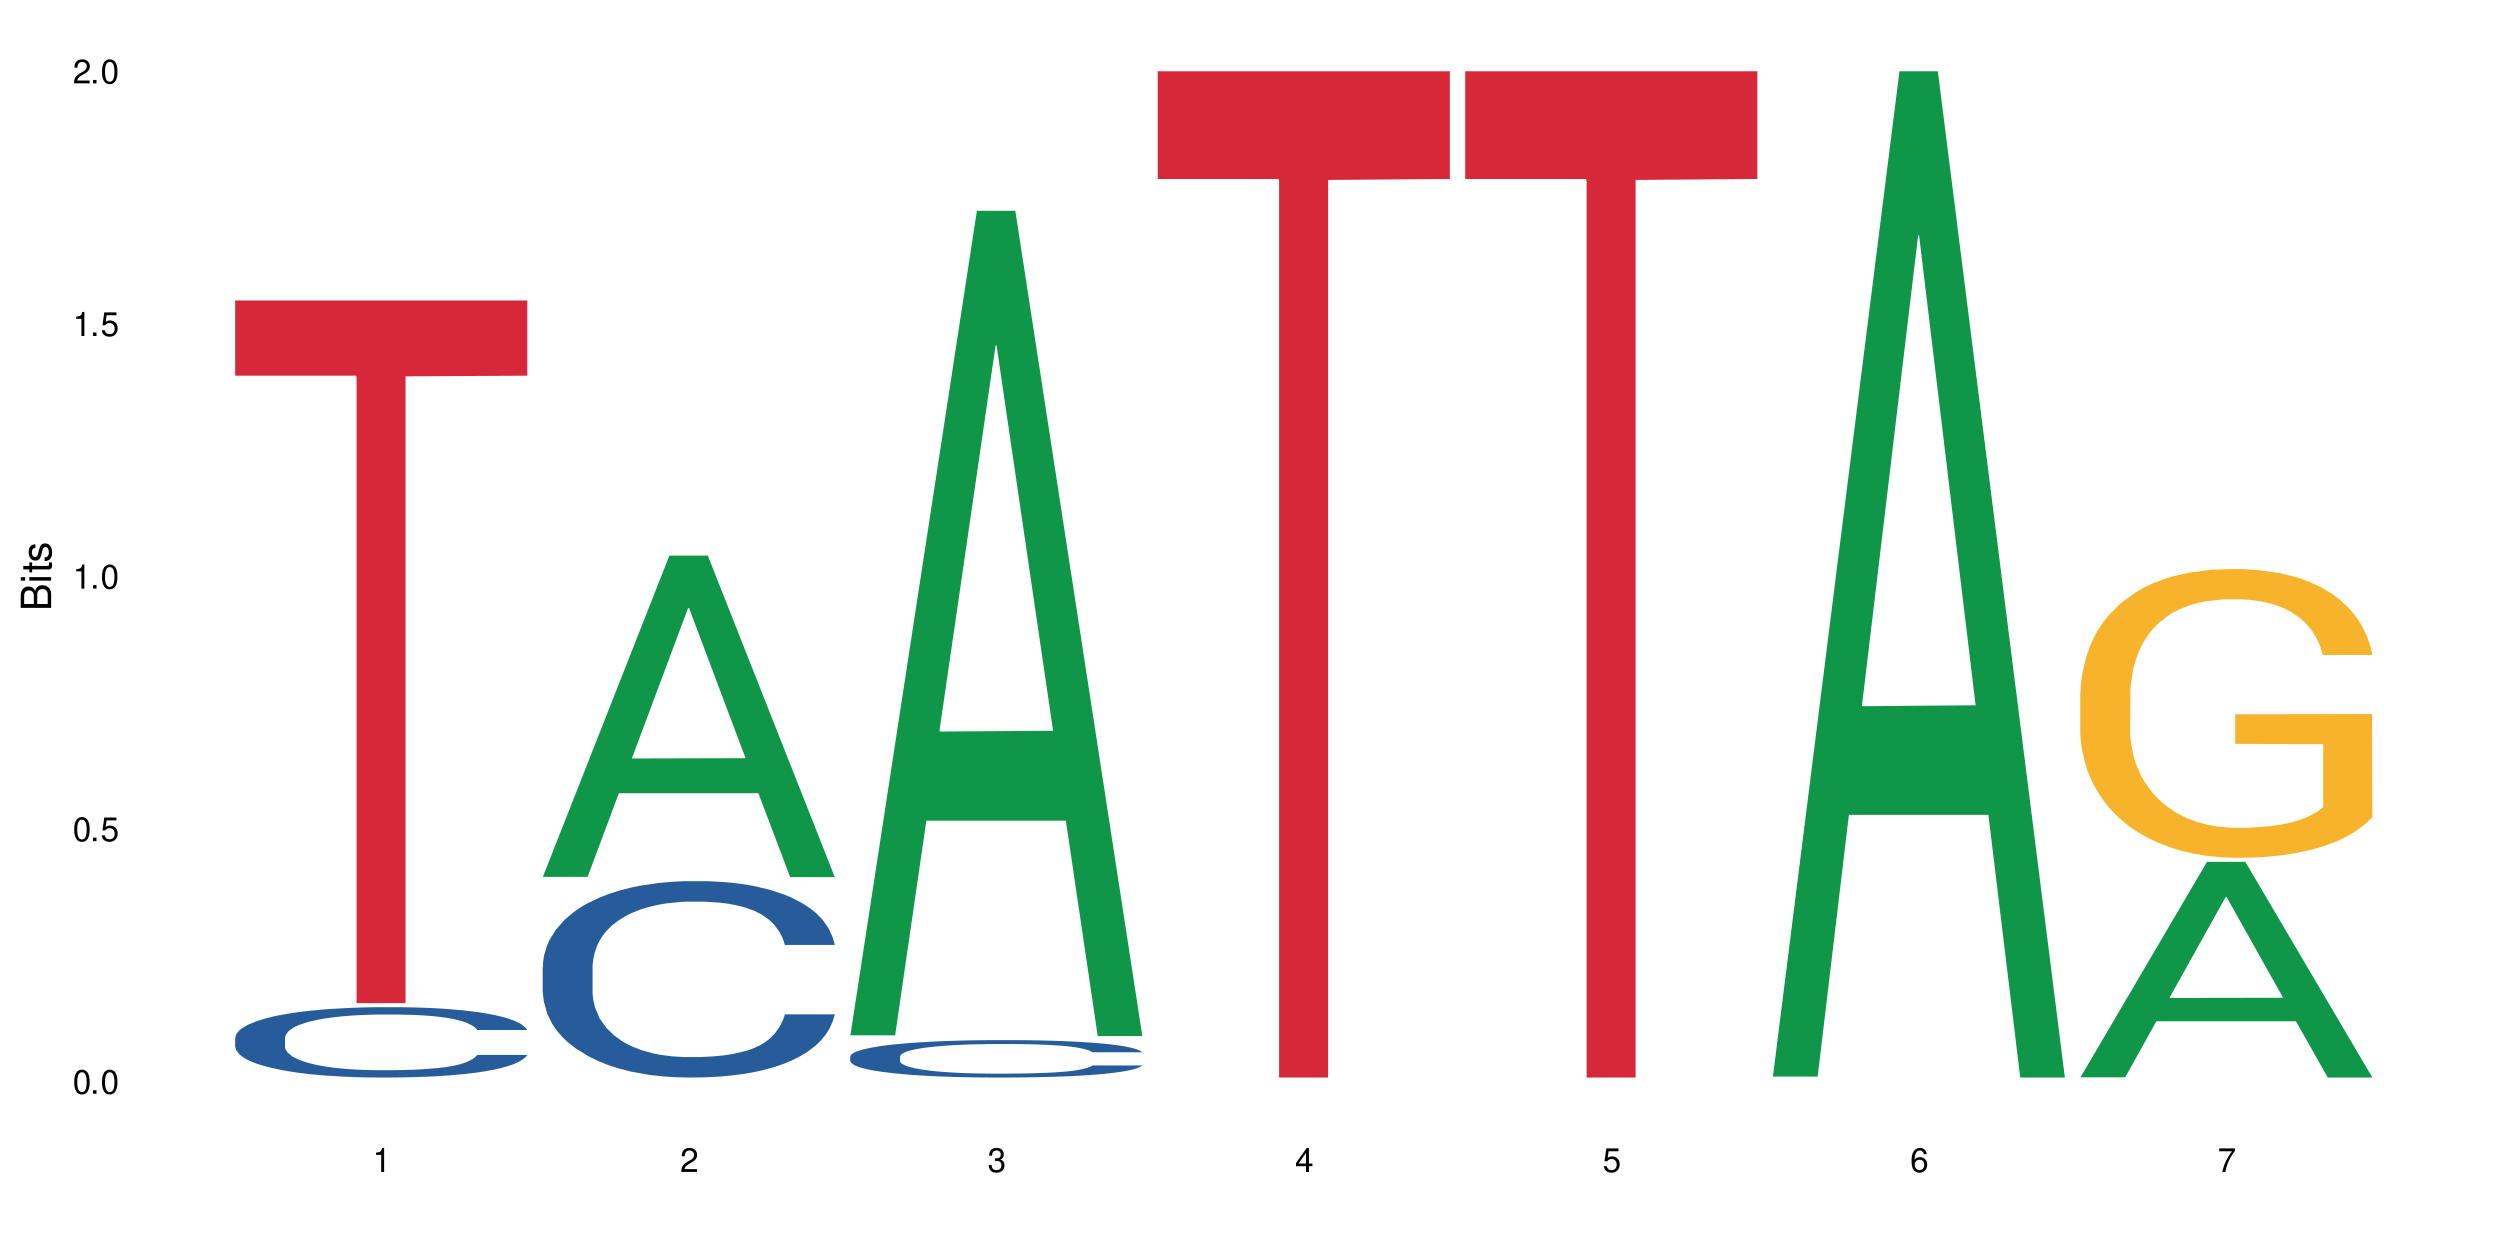 <?xml version="1.0" encoding="UTF-8"?>
<svg xmlns="http://www.w3.org/2000/svg" xmlns:xlink="http://www.w3.org/1999/xlink" width="720" height="360" viewBox="0 0 720 360">
<defs>
<g>
<g id="glyph-0-0">
</g>
<g id="glyph-0-1">
<path d="M 2.641 -6.938 C 2 -6.938 1.422 -6.656 1.078 -6.172 C 0.641 -5.562 0.406 -4.641 0.406 -3.359 C 0.406 -1.016 1.188 0.219 2.641 0.219 C 4.078 0.219 4.859 -1.016 4.859 -3.297 C 4.859 -4.641 4.656 -5.547 4.203 -6.172 C 3.844 -6.656 3.281 -6.938 2.641 -6.938 Z M 2.641 -6.188 C 3.547 -6.188 4 -5.25 4 -3.375 C 4 -1.406 3.562 -0.484 2.625 -0.484 C 1.734 -0.484 1.281 -1.438 1.281 -3.344 C 1.281 -5.25 1.734 -6.188 2.641 -6.188 Z M 2.641 -6.188 "/>
</g>
<g id="glyph-0-2">
<path d="M 1.828 -1 L 0.828 -1 L 0.828 0 L 1.828 0 Z M 1.828 -1 "/>
</g>
<g id="glyph-0-3">
<path d="M 4.562 -6.797 L 1.062 -6.797 L 0.547 -3.094 L 1.328 -3.094 C 1.719 -3.562 2.047 -3.734 2.578 -3.734 C 3.484 -3.734 4.062 -3.109 4.062 -2.094 C 4.062 -1.125 3.484 -0.531 2.578 -0.531 C 1.828 -0.531 1.375 -0.906 1.188 -1.672 L 0.328 -1.672 C 0.453 -1.109 0.547 -0.844 0.75 -0.594 C 1.125 -0.078 1.828 0.219 2.594 0.219 C 3.969 0.219 4.922 -0.781 4.922 -2.219 C 4.922 -3.562 4.031 -4.484 2.719 -4.484 C 2.25 -4.484 1.859 -4.359 1.469 -4.062 L 1.734 -5.969 L 4.562 -5.969 Z M 4.562 -6.797 "/>
</g>
<g id="glyph-0-4">
<path d="M 2.484 -4.938 L 2.484 0 L 3.328 0 L 3.328 -6.938 L 2.766 -6.938 C 2.469 -5.875 2.281 -5.734 0.984 -5.562 L 0.984 -4.938 Z M 2.484 -4.938 "/>
</g>
<g id="glyph-0-5">
<path d="M 4.859 -0.828 L 1.281 -0.828 C 1.359 -1.406 1.672 -1.781 2.5 -2.281 L 3.469 -2.828 C 4.406 -3.344 4.906 -4.062 4.906 -4.906 C 4.906 -5.484 4.672 -6.031 4.266 -6.406 C 3.859 -6.766 3.375 -6.938 2.719 -6.938 C 1.859 -6.938 1.219 -6.625 0.844 -6.031 C 0.609 -5.672 0.5 -5.234 0.484 -4.531 L 1.328 -4.531 C 1.359 -5.016 1.406 -5.281 1.531 -5.516 C 1.75 -5.938 2.188 -6.203 2.703 -6.203 C 3.469 -6.203 4.031 -5.641 4.031 -4.891 C 4.031 -4.344 3.719 -3.859 3.125 -3.516 L 2.234 -3 C 0.812 -2.172 0.406 -1.531 0.328 -0.016 L 4.859 -0.016 Z M 4.859 -0.828 "/>
</g>
<g id="glyph-0-6">
<path d="M 2.125 -3.188 L 2.578 -3.188 C 3.5 -3.188 3.984 -2.766 3.984 -1.922 C 3.984 -1.062 3.469 -0.531 2.594 -0.531 C 1.656 -0.531 1.203 -1 1.156 -2.016 L 0.312 -2.016 C 0.344 -1.453 0.438 -1.094 0.609 -0.781 C 0.953 -0.109 1.625 0.219 2.547 0.219 C 3.953 0.219 4.859 -0.625 4.859 -1.938 C 4.859 -2.828 4.516 -3.297 3.703 -3.594 C 4.344 -3.844 4.656 -4.328 4.656 -5.031 C 4.656 -6.219 3.875 -6.938 2.578 -6.938 C 1.203 -6.938 0.484 -6.172 0.453 -4.703 L 1.297 -4.703 C 1.312 -5.125 1.344 -5.359 1.453 -5.578 C 1.641 -5.969 2.062 -6.203 2.594 -6.203 C 3.344 -6.203 3.797 -5.75 3.797 -5 C 3.797 -4.516 3.609 -4.219 3.25 -4.047 C 3.016 -3.953 2.703 -3.922 2.125 -3.906 Z M 2.125 -3.188 "/>
</g>
<g id="glyph-0-7">
<path d="M 3.141 -1.672 L 3.141 0 L 3.984 0 L 3.984 -1.672 L 4.984 -1.672 L 4.984 -2.438 L 3.984 -2.438 L 3.984 -6.938 L 3.359 -6.938 L 0.266 -2.578 L 0.266 -1.672 Z M 3.141 -2.438 L 1 -2.438 L 3.141 -5.5 Z M 3.141 -2.438 "/>
</g>
<g id="glyph-0-8">
<path d="M 4.781 -5.125 C 4.609 -6.266 3.891 -6.938 2.844 -6.938 C 2.094 -6.938 1.422 -6.578 1.031 -5.953 C 0.594 -5.266 0.406 -4.422 0.406 -3.172 C 0.406 -2 0.578 -1.25 0.984 -0.641 C 1.359 -0.078 1.953 0.219 2.703 0.219 C 3.984 0.219 4.922 -0.75 4.922 -2.094 C 4.922 -3.375 4.062 -4.281 2.844 -4.281 C 2.172 -4.281 1.641 -4.031 1.281 -3.516 C 1.281 -5.234 1.828 -6.188 2.797 -6.188 C 3.391 -6.188 3.797 -5.797 3.938 -5.125 Z M 2.734 -3.531 C 3.547 -3.531 4.062 -2.953 4.062 -2.031 C 4.062 -1.156 3.484 -0.531 2.703 -0.531 C 1.922 -0.531 1.328 -1.188 1.328 -2.078 C 1.328 -2.938 1.906 -3.531 2.734 -3.531 Z M 2.734 -3.531 "/>
</g>
<g id="glyph-0-9">
<path d="M 4.984 -6.797 L 0.438 -6.797 L 0.438 -5.969 L 4.109 -5.969 C 2.5 -3.656 1.828 -2.234 1.328 0 L 2.219 0 C 2.594 -2.172 3.453 -4.047 4.984 -6.094 Z M 4.984 -6.797 "/>
</g>
<g id="glyph-1-0">
</g>
<g id="glyph-1-1">
<path d="M 0 -0.953 L 0 -4.891 C 0 -5.719 -0.234 -6.344 -0.734 -6.797 C -1.188 -7.234 -1.812 -7.469 -2.5 -7.469 C -3.547 -7.469 -4.188 -7 -4.625 -5.875 C -4.984 -6.688 -5.625 -7.094 -6.531 -7.094 C -7.172 -7.094 -7.734 -6.859 -8.141 -6.391 C -8.562 -5.922 -8.75 -5.344 -8.75 -4.5 L -8.75 -0.953 Z M -4.984 -2.062 L -7.766 -2.062 L -7.766 -4.219 C -7.766 -4.844 -7.688 -5.203 -7.453 -5.5 C -7.219 -5.812 -6.859 -5.969 -6.375 -5.969 C -5.891 -5.969 -5.531 -5.812 -5.297 -5.5 C -5.062 -5.203 -4.984 -4.844 -4.984 -4.219 Z M -0.984 -2.062 L -4 -2.062 L -4 -4.781 C -4 -5.766 -3.438 -6.359 -2.484 -6.359 C -1.547 -6.359 -0.984 -5.766 -0.984 -4.781 Z M -0.984 -2.062 "/>
</g>
<g id="glyph-1-2">
<path d="M -6.281 -1.797 L -6.281 -0.797 L 0 -0.797 L 0 -1.797 Z M -8.75 -1.797 L -8.75 -0.797 L -7.484 -0.797 L -7.484 -1.797 Z M -8.75 -1.797 "/>
</g>
<g id="glyph-1-3">
<path d="M -6.281 -3.047 L -6.281 -2.016 L -8.016 -2.016 L -8.016 -1.016 L -6.281 -1.016 L -6.281 -0.172 L -5.469 -0.172 L -5.469 -1.016 L -0.719 -1.016 C -0.078 -1.016 0.281 -1.453 0.281 -2.234 C 0.281 -2.5 0.25 -2.719 0.188 -3.047 L -0.641 -3.047 C -0.609 -2.906 -0.594 -2.766 -0.594 -2.562 C -0.594 -2.141 -0.719 -2.016 -1.156 -2.016 L -5.469 -2.016 L -5.469 -3.047 Z M -6.281 -3.047 "/>
</g>
<g id="glyph-1-4">
<path d="M -4.531 -5.25 C -5.766 -5.25 -6.469 -4.422 -6.469 -2.969 C -6.469 -1.516 -5.719 -0.562 -4.547 -0.562 C -3.562 -0.562 -3.094 -1.062 -2.734 -2.562 L -2.516 -3.484 C -2.344 -4.188 -2.094 -4.469 -1.641 -4.469 C -1.047 -4.469 -0.641 -3.875 -0.641 -3 C -0.641 -2.453 -0.797 -2 -1.062 -1.75 C -1.25 -1.594 -1.422 -1.531 -1.875 -1.469 L -1.875 -0.406 C -0.422 -0.453 0.281 -1.266 0.281 -2.922 C 0.281 -4.5 -0.5 -5.516 -1.719 -5.516 C -2.656 -5.516 -3.172 -4.984 -3.469 -3.734 L -3.703 -2.766 C -3.891 -1.953 -4.156 -1.609 -4.594 -1.609 C -5.188 -1.609 -5.547 -2.125 -5.547 -2.938 C -5.547 -3.75 -5.203 -4.172 -4.531 -4.203 Z M -4.531 -5.25 "/>
</g>
</g>
</defs>
<rect x="-72" y="-36" width="864" height="432" fill="rgb(100%, 100%, 100%)" fill-opacity="1"/>
<path fill-rule="nonzero" fill="rgb(14.51%, 36.078%, 60%)" fill-opacity="1" d="M 67.73 298.887 L 67.832 298.867 L 67.832 298.426 L 68.141 297.719 L 68.859 296.832 L 69.578 296.219 L 71.426 295.129 L 73.988 294.07 L 76.656 293.258 L 78.605 292.773 L 80.352 292.406 L 84.352 291.719 L 86.918 291.367 L 89.688 291.055 L 93.074 290.738 L 95.535 290.555 L 101.078 290.258 L 105.18 290.129 L 108.363 290.07 L 115.238 290.07 L 119.34 290.145 L 122.316 290.238 L 125.598 290.387 L 128.371 290.555 L 133.191 290.961 L 137.5 291.48 L 139.449 291.773 L 142.527 292.348 L 144.891 292.906 L 146.531 293.387 L 148.379 294.07 L 150.02 294.906 L 151.25 295.852 L 151.867 296.645 L 137.5 296.645 L 136.785 295.906 L 135.961 295.332 L 134.422 294.57 L 132.883 294.035 L 130.73 293.496 L 128.781 293.145 L 126.113 292.793 L 123.754 292.57 L 121.289 292.406 L 118.93 292.293 L 114.414 292.184 L 109.184 292.184 L 107.234 292.219 L 103.23 292.367 L 101.078 292.496 L 98 292.758 L 95.844 292.996 L 93.281 293.367 L 91.535 293.684 L 89.379 294.164 L 87.84 294.59 L 86.098 295.203 L 85.07 295.664 L 84.148 296.184 L 83.328 296.793 L 82.711 297.441 L 82.301 298.129 L 82.094 298.793 L 82.094 301.664 L 82.301 302.332 L 82.812 303.109 L 84.148 304.238 L 86.098 305.223 L 88.355 306 L 90.508 306.555 L 91.742 306.812 L 93.383 307.109 L 95.945 307.48 L 99.641 307.852 L 101.797 308 L 105.078 308.148 L 108.465 308.223 L 112.98 308.223 L 116.98 308.148 L 119.648 308.055 L 122.418 307.906 L 126.215 307.59 L 128.574 307.297 L 130.629 306.941 L 132.168 306.59 L 133.191 306.297 L 134.73 305.723 L 135.961 305.09 L 136.887 304.441 L 137.5 303.812 L 151.867 303.812 L 151.25 304.555 L 150.328 305.277 L 149.402 305.812 L 147.969 306.461 L 146.324 307.035 L 143.965 307.684 L 142.016 308.109 L 139.449 308.574 L 137.09 308.926 L 134.527 309.238 L 130.73 309.609 L 128.266 309.797 L 125.598 309.961 L 122.418 310.109 L 118.418 310.238 L 114.109 310.312 L 110.105 310.332 L 105.797 310.297 L 102.617 310.223 L 98.41 310.055 L 93.176 309.723 L 89.379 309.371 L 86.406 309.016 L 83.84 308.648 L 80.969 308.148 L 77.273 307.332 L 75.016 306.703 L 73.477 306.184 L 71.734 305.461 L 70.5 304.812 L 69.066 303.777 L 68.039 302.461 L 67.73 301.441 Z M 67.73 298.887 "/>
<path fill-rule="nonzero" fill="rgb(83.922%, 15.686%, 22.353%)" fill-opacity="1" d="M 67.73 86.535 L 151.867 86.535 L 151.867 108.199 L 116.801 108.387 L 116.801 288.906 L 102.695 288.906 L 102.695 108.578 L 102.488 108.199 L 67.73 108.199 Z M 67.73 86.535 "/>
<path fill-rule="nonzero" fill="rgb(6.275%, 58.824%, 28.235%)" fill-opacity="1" d="M 156.293 252.535 L 156.383 252.449 L 192.789 160.004 L 203.844 160.004 L 240.43 252.621 L 227.574 252.621 L 218.406 228.445 L 178.227 228.445 L 169.238 252.535 L 156.293 252.535 L 182.094 218.445 L 214.723 218.355 L 198.453 175.137 L 198.273 175.051 L 198.094 175.309 L 182.004 218.355 L 182.094 218.445 Z M 156.293 252.535 "/>
<path fill-rule="nonzero" fill="rgb(14.51%, 36.078%, 60%)" fill-opacity="1" d="M 156.293 278.391 L 156.398 278.336 L 156.398 277.098 L 156.703 275.133 L 157.422 272.652 L 158.141 270.945 L 159.988 267.895 L 162.555 264.949 L 165.223 262.676 L 167.172 261.332 L 168.914 260.297 L 172.918 258.387 L 175.48 257.402 L 178.25 256.523 L 181.637 255.645 L 184.102 255.129 L 189.641 254.301 L 193.746 253.941 L 196.926 253.785 L 203.801 253.785 L 207.902 253.992 L 210.879 254.25 L 214.164 254.664 L 216.934 255.129 L 221.754 256.266 L 226.066 257.715 L 228.016 258.539 L 231.094 260.145 L 233.453 261.695 L 235.094 263.039 L 236.941 264.949 L 238.582 267.277 L 239.812 269.91 L 240.43 272.133 L 226.066 272.133 L 225.348 270.066 L 224.527 268.465 L 222.988 266.344 L 221.449 264.848 L 219.293 263.348 L 217.344 262.367 L 214.676 261.383 L 212.316 260.762 L 209.855 260.297 L 207.492 259.988 L 202.98 259.676 L 197.746 259.676 L 195.797 259.781 L 191.797 260.195 L 189.641 260.555 L 186.562 261.281 L 184.406 261.953 L 181.844 262.984 L 180.098 263.863 L 177.945 265.207 L 176.406 266.398 L 174.66 268.102 L 173.633 269.395 L 172.711 270.844 L 171.891 272.547 L 171.273 274.355 L 170.863 276.27 L 170.66 278.129 L 170.66 286.141 L 170.863 288.004 L 171.379 290.176 L 172.711 293.328 L 174.66 296.066 L 176.918 298.238 L 179.074 299.789 L 180.305 300.512 L 181.945 301.34 L 184.512 302.371 L 188.203 303.406 L 190.359 303.82 L 193.641 304.234 L 197.027 304.441 L 201.543 304.441 L 205.543 304.234 L 208.211 303.977 L 210.98 303.562 L 214.777 302.684 L 217.137 301.855 L 219.191 300.875 L 220.73 299.891 L 221.754 299.062 L 223.293 297.461 L 224.527 295.703 L 225.449 293.895 L 226.066 292.137 L 240.43 292.137 L 239.812 294.207 L 238.891 296.223 L 237.969 297.719 L 236.531 299.531 L 234.891 301.133 L 232.527 302.941 L 230.578 304.129 L 228.016 305.422 L 225.656 306.402 L 223.09 307.281 L 219.293 308.316 L 216.832 308.832 L 214.164 309.297 L 210.98 309.711 L 206.98 310.074 L 202.672 310.281 L 198.668 310.332 L 194.359 310.23 L 191.18 310.023 L 186.973 309.559 L 181.738 308.625 L 177.945 307.645 L 174.969 306.664 L 172.402 305.629 L 169.531 304.234 L 165.836 301.957 L 163.578 300.203 L 162.039 298.754 L 160.297 296.738 L 159.066 294.93 L 157.629 292.035 L 156.602 288.363 L 156.293 285.523 Z M 156.293 278.391 "/>
<path fill-rule="nonzero" fill="rgb(6.275%, 58.824%, 28.235%)" fill-opacity="1" d="M 244.859 298.168 L 244.949 297.945 L 281.352 60.707 L 292.41 60.707 L 328.992 298.391 L 316.141 298.391 L 306.969 236.348 L 266.789 236.348 L 257.801 298.168 L 244.859 298.168 L 270.656 210.684 L 303.285 210.461 L 287.016 99.539 L 286.836 99.316 L 286.656 99.988 L 270.566 210.461 L 270.656 210.684 Z M 244.859 298.168 "/>
<path fill-rule="nonzero" fill="rgb(14.51%, 36.078%, 60%)" fill-opacity="1" d="M 244.859 304.242 L 244.961 304.234 L 244.961 303.996 L 245.27 303.621 L 245.988 303.148 L 246.703 302.824 L 248.551 302.242 L 251.117 301.684 L 253.785 301.25 L 255.734 300.992 L 257.477 300.797 L 261.48 300.43 L 264.043 300.242 L 266.816 300.078 L 270.199 299.91 L 272.664 299.809 L 278.203 299.652 L 282.309 299.582 L 285.488 299.555 L 292.363 299.555 L 296.469 299.594 L 299.441 299.645 L 302.727 299.723 L 305.496 299.809 L 310.32 300.027 L 314.629 300.305 L 316.578 300.461 L 319.656 300.766 L 322.016 301.062 L 323.656 301.316 L 325.504 301.684 L 327.145 302.125 L 328.379 302.629 L 328.992 303.051 L 314.629 303.051 L 313.91 302.656 L 313.09 302.352 L 311.551 301.949 L 310.012 301.664 L 307.855 301.375 L 305.906 301.191 L 303.238 301.004 L 300.879 300.883 L 298.418 300.797 L 296.059 300.734 L 291.543 300.676 L 286.309 300.676 L 284.359 300.695 L 280.359 300.777 L 278.203 300.844 L 275.125 300.984 L 272.973 301.109 L 270.406 301.309 L 268.66 301.477 L 266.508 301.73 L 264.969 301.957 L 263.223 302.281 L 262.199 302.531 L 261.273 302.805 L 260.453 303.129 L 259.84 303.477 L 259.426 303.84 L 259.223 304.195 L 259.223 305.723 L 259.426 306.078 L 259.941 306.488 L 261.273 307.09 L 263.223 307.613 L 265.48 308.027 L 267.637 308.324 L 268.867 308.461 L 270.508 308.617 L 273.074 308.816 L 276.77 309.012 L 278.922 309.09 L 282.207 309.168 L 285.59 309.211 L 290.105 309.211 L 294.109 309.168 L 296.773 309.121 L 299.547 309.043 L 303.344 308.875 L 305.703 308.715 L 307.754 308.531 L 309.293 308.344 L 310.32 308.184 L 311.859 307.879 L 313.09 307.543 L 314.012 307.199 L 314.629 306.863 L 328.992 306.863 L 328.379 307.258 L 327.453 307.645 L 326.531 307.93 L 325.094 308.273 L 323.453 308.578 L 321.094 308.922 L 319.145 309.148 L 316.578 309.395 L 314.219 309.582 L 311.652 309.75 L 307.855 309.949 L 305.395 310.047 L 302.727 310.137 L 299.547 310.215 L 295.543 310.281 L 291.234 310.324 L 287.234 310.332 L 282.926 310.312 L 279.742 310.273 L 275.535 310.184 L 270.305 310.008 L 266.508 309.82 L 263.531 309.633 L 260.965 309.438 L 258.094 309.168 L 254.398 308.738 L 252.145 308.402 L 250.605 308.125 L 248.859 307.742 L 247.629 307.395 L 246.191 306.844 L 245.164 306.145 L 244.859 305.602 Z M 244.859 304.242 "/>
<path fill-rule="nonzero" fill="rgb(83.922%, 15.686%, 22.353%)" fill-opacity="1" d="M 333.422 20.527 L 417.555 20.527 L 417.555 51.547 L 382.492 51.82 L 382.492 310.332 L 368.383 310.332 L 368.383 52.094 L 368.18 51.547 L 333.422 51.547 Z M 333.422 20.527 "/>
<path fill-rule="nonzero" fill="rgb(83.922%, 15.686%, 22.353%)" fill-opacity="1" d="M 421.984 20.527 L 506.121 20.527 L 506.121 51.547 L 471.055 51.82 L 471.055 310.332 L 456.945 310.332 L 456.945 52.094 L 456.742 51.547 L 421.984 51.547 Z M 421.984 20.527 "/>
<path fill-rule="nonzero" fill="rgb(6.275%, 58.824%, 28.235%)" fill-opacity="1" d="M 510.547 310.059 L 510.637 309.789 L 547.043 20.527 L 558.098 20.527 L 594.684 310.332 L 581.828 310.332 L 572.66 234.684 L 532.48 234.684 L 523.492 310.059 L 510.547 310.059 L 536.348 203.391 L 568.977 203.117 L 552.707 67.875 L 552.527 67.602 L 552.348 68.418 L 536.258 203.117 L 536.348 203.391 Z M 510.547 310.059 "/>
<path fill-rule="nonzero" fill="rgb(6.275%, 58.824%, 28.235%)" fill-opacity="1" d="M 599.113 310.273 L 599.203 310.215 L 635.605 248.223 L 646.664 248.223 L 683.246 310.332 L 670.395 310.332 L 661.223 294.121 L 621.043 294.121 L 612.055 310.273 L 599.113 310.273 L 624.91 287.414 L 657.539 287.355 L 641.27 258.371 L 641.09 258.312 L 640.91 258.488 L 624.82 287.355 L 624.91 287.414 Z M 599.113 310.273 "/>
<path fill-rule="nonzero" fill="rgb(96.863%, 70.196%, 16.863%)" fill-opacity="1" d="M 599.113 199.496 L 599.215 199.422 L 599.215 197.902 L 599.625 194.48 L 600.652 189.77 L 601.984 185.895 L 603.422 182.855 L 604.344 181.262 L 605.883 178.98 L 607.219 177.312 L 610.602 173.891 L 614.914 170.699 L 617.273 169.332 L 619.941 168.043 L 623.738 166.598 L 625.48 166.066 L 630.816 164.852 L 636.871 164.09 L 643.539 163.863 L 646.617 163.938 L 650.824 164.242 L 656.57 165.078 L 659.852 165.836 L 662.418 166.598 L 665.086 167.586 L 668.367 169.105 L 671.445 170.93 L 673.91 172.75 L 676.371 175.031 L 678.426 177.461 L 680.168 180.121 L 681.707 183.312 L 682.633 185.973 L 683.246 188.633 L 668.984 188.633 L 668.164 185.973 L 667.242 183.922 L 665.703 181.414 L 664.164 179.59 L 662.625 178.145 L 659.75 176.172 L 657.289 174.957 L 654.211 173.891 L 651.234 173.207 L 647.848 172.75 L 645.797 172.602 L 640.359 172.602 L 635.434 173.133 L 632.559 173.738 L 630.508 174.348 L 627.637 175.488 L 625.891 176.398 L 624.863 177.008 L 621.785 179.363 L 619.734 181.488 L 618.605 182.934 L 617.168 185.211 L 616.145 187.266 L 615.016 190.305 L 614.398 192.582 L 613.578 197.75 L 613.477 211.426 L 613.785 214.312 L 614.398 217.43 L 615.219 220.164 L 616.453 223.051 L 617.684 225.254 L 619.836 228.219 L 621.684 230.191 L 623.121 231.484 L 625.891 233.535 L 627.02 234.219 L 629.688 235.586 L 632.457 236.652 L 635.844 237.562 L 638.41 238.02 L 642.512 238.398 L 647.746 238.398 L 653.902 237.941 L 657.801 237.336 L 660.469 236.727 L 662.211 236.195 L 664.367 235.359 L 665.906 234.602 L 667.344 233.766 L 669.086 232.473 L 669.086 214.312 L 643.742 214.238 L 643.742 205.727 L 683.145 205.652 L 683.246 235.359 L 681.094 237.41 L 678.426 239.387 L 675.859 240.906 L 673.191 242.199 L 669.395 243.641 L 666.316 244.555 L 661.598 245.617 L 657.289 246.301 L 652.773 246.758 L 648.773 246.984 L 644.051 247.062 L 639.844 246.91 L 635.332 246.453 L 631.738 245.844 L 628.457 245.086 L 625.172 244.098 L 621.07 242.5 L 618.402 241.211 L 615.629 239.613 L 612.859 237.715 L 610.398 235.664 L 608.758 234.066 L 607.113 232.246 L 605.371 229.965 L 603.73 227.383 L 602.496 225.027 L 601.367 222.367 L 600.547 219.859 L 599.727 216.441 L 599.316 213.707 L 599.113 211.352 Z M 599.113 199.496 "/>
<g fill="rgb(0%, 0%, 0%)" fill-opacity="1">
<use xlink:href="#glyph-0-1" x="20.965" y="314.993"/>
<use xlink:href="#glyph-0-2" x="25.965" y="314.993"/>
<use xlink:href="#glyph-0-1" x="28.965" y="314.993"/>
</g>
<g fill="rgb(0%, 0%, 0%)" fill-opacity="1">
<use xlink:href="#glyph-0-1" x="20.965" y="242.251"/>
<use xlink:href="#glyph-0-2" x="25.965" y="242.251"/>
<use xlink:href="#glyph-0-3" x="28.965" y="242.251"/>
</g>
<g fill="rgb(0%, 0%, 0%)" fill-opacity="1">
<use xlink:href="#glyph-0-4" x="20.965" y="169.509"/>
<use xlink:href="#glyph-0-2" x="25.965" y="169.509"/>
<use xlink:href="#glyph-0-1" x="28.965" y="169.509"/>
</g>
<g fill="rgb(0%, 0%, 0%)" fill-opacity="1">
<use xlink:href="#glyph-0-4" x="20.965" y="96.767"/>
<use xlink:href="#glyph-0-2" x="25.965" y="96.767"/>
<use xlink:href="#glyph-0-3" x="28.965" y="96.767"/>
</g>
<g fill="rgb(0%, 0%, 0%)" fill-opacity="1">
<use xlink:href="#glyph-0-5" x="20.965" y="24.024"/>
<use xlink:href="#glyph-0-2" x="25.965" y="24.024"/>
<use xlink:href="#glyph-0-1" x="28.965" y="24.024"/>
</g>
<g fill="rgb(0%, 0%, 0%)" fill-opacity="1">
<use xlink:href="#glyph-0-4" x="107.297" y="337.532"/>
</g>
<g fill="rgb(0%, 0%, 0%)" fill-opacity="1">
<use xlink:href="#glyph-0-5" x="195.863" y="337.532"/>
</g>
<g fill="rgb(0%, 0%, 0%)" fill-opacity="1">
<use xlink:href="#glyph-0-6" x="284.426" y="337.532"/>
</g>
<g fill="rgb(0%, 0%, 0%)" fill-opacity="1">
<use xlink:href="#glyph-0-7" x="372.988" y="337.532"/>
</g>
<g fill="rgb(0%, 0%, 0%)" fill-opacity="1">
<use xlink:href="#glyph-0-3" x="461.551" y="337.532"/>
</g>
<g fill="rgb(0%, 0%, 0%)" fill-opacity="1">
<use xlink:href="#glyph-0-8" x="550.117" y="337.532"/>
</g>
<g fill="rgb(0%, 0%, 0%)" fill-opacity="1">
<use xlink:href="#glyph-0-9" x="638.68" y="337.532"/>
</g>
<g fill="rgb(0%, 0%, 0%)" fill-opacity="1">
<use xlink:href="#glyph-1-1" x="14.725" y="176.012"/>
<use xlink:href="#glyph-1-2" x="14.725" y="168.012"/>
<use xlink:href="#glyph-1-3" x="14.725" y="165.012"/>
<use xlink:href="#glyph-1-4" x="14.725" y="162.012"/>
</g>
</svg>
